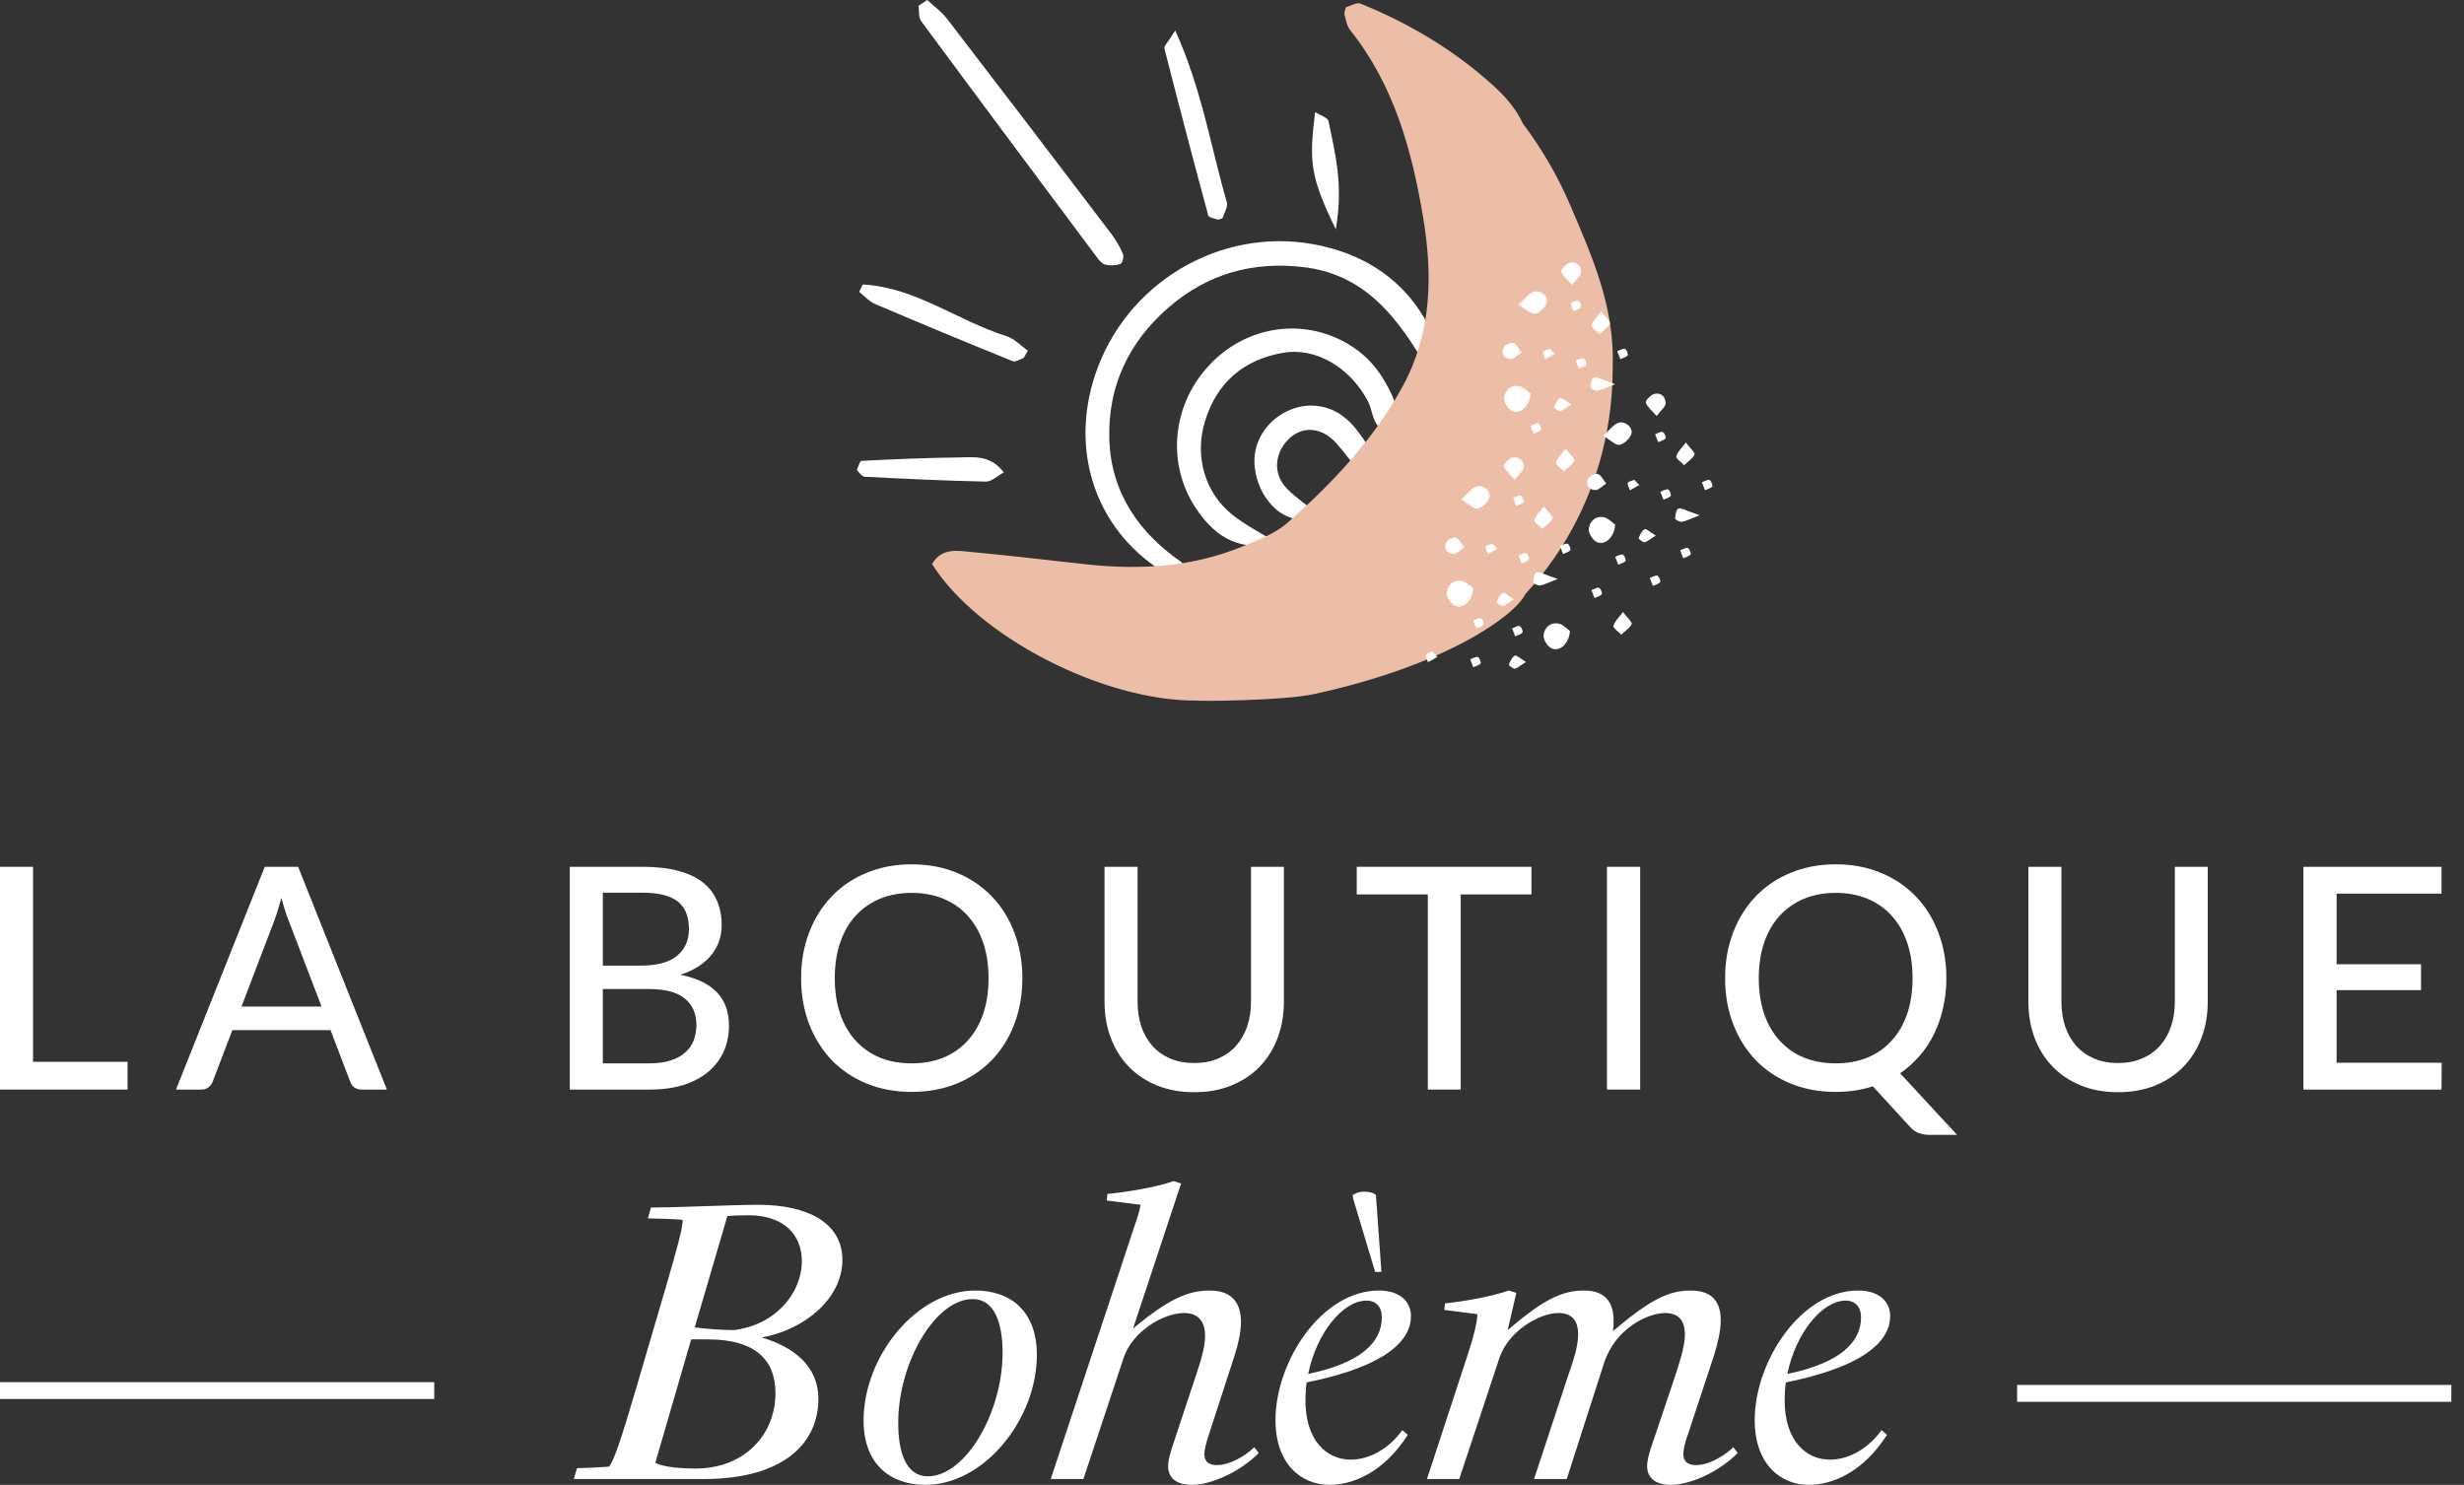 <?xml version="1.0" encoding="UTF-8"?> <svg xmlns="http://www.w3.org/2000/svg" width="146" height="88" viewBox="0 0 146 88" fill="none"><rect x="0" y="0" width="146" height="88" fill="#333333" stroke="none"/><path d="M54.941 -5.81741e-05C55.335 0.367 55.79 0.688 56.114 1.11C59.381 5.358 62.63 9.622 65.872 13.89C66.143 14.247 66.37 14.65 66.541 15.063C66.606 15.22 66.501 15.607 66.391 15.644C66.114 15.738 65.775 15.752 65.489 15.684C65.297 15.638 65.122 15.419 64.989 15.241C61.508 10.582 58.03 5.921 54.575 1.243C54.414 1.026 54.473 0.646 54.43 0.341C54.6 0.227 54.77 0.114 54.941 -5.81741e-05Z" fill="white"></path><path d="M69.637 1.806C71.235 5.353 71.746 8.732 72.692 11.975C72.77 12.243 72.553 12.606 72.442 12.913C72.42 12.975 72.253 12.984 72.153 13.019C71.96 12.941 71.629 12.9 71.596 12.777C70.704 9.482 69.837 6.18 68.995 2.871C68.958 2.726 69.202 2.51 69.637 1.806Z" fill="white"></path><path d="M60.904 20.782C60.725 21.072 60.693 21.195 60.621 21.227C60.42 21.312 60.158 21.469 59.999 21.404C57.277 20.298 54.563 19.174 51.862 18.021C51.495 17.864 51.205 17.527 50.91 17.297C51.056 17.021 51.104 16.86 51.144 16.862C54.272 17.037 56.754 19.021 59.628 19.917C60.102 20.065 60.489 20.492 60.904 20.782Z" fill="white"></path><path d="M50.768 27.858C50.859 27.668 50.942 27.318 51.042 27.313C52.963 27.217 54.886 27.131 56.809 27.11C57.691 27.1 58.657 26.934 59.483 27.995C59.098 28.202 58.753 28.549 58.415 28.542C56.016 28.493 53.619 28.377 51.223 28.253C51.065 28.245 50.919 27.996 50.768 27.858Z" fill="white"></path><path d="M79.15 13.591C77.662 10.503 77.543 9.666 77.926 6.643C78.223 6.835 78.677 6.967 78.719 7.18C79.085 9.027 79.621 10.873 79.15 13.591Z" fill="white"></path><path d="M84.742 22.144C82.789 18.647 80.784 16.25 77.233 15.831C74.23 15.475 71.564 16.225 69.275 18.194C66.885 20.249 65.636 22.89 65.731 26.036C65.828 29.209 67.501 31.603 70.049 33.346C69.449 34.258 68.908 33.897 68.492 33.609C64.682 30.966 63.335 26.266 65.06 21.741C67.088 16.42 72.775 13.303 78.333 14.578C81.67 15.343 84.033 17.354 85.224 20.615C85.304 20.835 85.061 21.173 84.742 22.144Z" fill="white"></path><path d="M75.624 32.154C73.6 32.706 72.064 31.985 70.808 30.04C69.154 27.478 69.444 24.126 71.522 21.785C73.456 19.607 76.4 18.898 78.989 19.948C80.314 20.487 81.331 21.363 82.04 22.582C82.615 23.573 83.133 24.602 82.412 26.006C82.057 25.639 81.713 25.394 81.522 25.06C81.299 24.672 81.263 24.18 81.055 23.781C80.009 21.784 77.971 20.573 76.042 20.906C73.71 21.308 72.118 22.642 71.404 24.947C70.77 26.994 71.36 29.179 73.022 30.507C73.785 31.116 74.678 31.564 75.624 32.154Z" fill="white"></path><path d="M78.484 30.776C76.492 31.095 75.593 30.369 74.964 29.436C74.551 28.822 74.304 27.956 74.329 27.215C74.394 25.299 76.229 23.835 78.072 24.061C79.174 24.195 79.948 24.851 80.564 25.705C81.094 26.438 81.683 27.195 80.832 28.348C80.252 27.611 79.751 26.904 79.177 26.264C78.352 25.341 77.255 25.231 76.464 25.926C75.516 26.758 75.385 28.06 76.244 28.947C76.775 29.496 77.43 29.926 78.484 30.776Z" fill="white"></path><path d="M95.559 21.743C95.677 18.179 94.346 15.219 93.05 12.181C92.311 10.448 91.361 8.821 90.236 7.321C89.849 6.466 89.205 5.727 88.457 5.05C86.148 2.961 83.501 1.384 80.62 0.217C80.383 0.121 80.013 0.357 79.747 0.428C79.702 0.631 79.635 0.752 79.661 0.847C79.751 1.165 79.799 1.532 79.995 1.777C82.588 5.019 83.651 8.874 84.319 12.845C84.897 16.278 84.848 19.704 83.121 22.881C81.405 26.036 78.969 28.614 76.308 30.965C75.562 31.625 74.541 32.009 73.596 32.396C70.666 33.596 67.601 33.784 64.487 33.457C62.212 33.217 59.941 32.933 57.663 32.724C56.789 32.644 55.81 32.416 55.227 33.429C57.965 37.77 65.401 41.556 70.888 41.519C71.009 41.561 76.002 41.535 77.834 41.14C85.713 39.437 89.749 36.48 90.369 35.234C90.578 34.896 95.573 30.228 95.559 21.743Z" fill="#ECBDA7"></path><path d="M95.704 31.093C95.656 31.84 95.116 32.325 94.635 32.133C94.396 32.038 94.127 31.632 94.14 31.381C94.164 30.919 94.52 30.564 95.025 30.654C95.3 30.704 95.536 30.979 95.704 31.093Z" fill="white"></path><path d="M94.995 25.819C95.398 25.459 95.595 25.17 95.862 25.069C96.298 24.906 96.812 25.358 96.649 25.758C96.542 26.023 96.217 26.325 95.952 26.364C95.722 26.399 95.44 26.09 94.995 25.819Z" fill="white"></path><path d="M98.163 24.655C97.89 24.342 97.62 24.135 97.52 23.865C97.481 23.76 97.796 23.411 98.001 23.352C98.406 23.233 98.699 23.509 98.696 23.9C98.695 24.101 98.427 24.298 98.163 24.655Z" fill="white"></path><path d="M99.891 26.227C100.15 26.57 100.456 26.841 100.408 26.938C100.285 27.189 100.005 27.363 99.787 27.568C99.623 27.392 99.296 27.178 99.327 27.049C99.391 26.784 99.644 26.563 99.891 26.227Z" fill="white"></path><path d="M95.172 28.655C94.91 28.824 94.714 29.055 94.527 29.048C94.129 29.032 93.942 28.72 94.114 28.36C94.189 28.205 94.521 28.047 94.679 28.092C94.861 28.144 94.979 28.419 95.172 28.655Z" fill="white"></path><path d="M100.713 30.536C100.108 30.767 99.886 30.892 99.652 30.924C99.523 30.94 99.251 30.791 99.254 30.727C99.265 30.518 99.327 30.184 99.454 30.14C99.621 30.082 99.868 30.251 100.713 30.536Z" fill="white"></path><path d="M98.109 31.74C97.791 31.939 97.63 32.096 97.446 32.133C97.343 32.154 97.081 31.925 97.093 31.896C97.179 31.698 97.283 31.451 97.454 31.365C97.551 31.317 97.786 31.546 98.109 31.74Z" fill="white"></path><path d="M96.841 28.437C96.941 28.54 97.04 28.644 97.138 28.747C96.952 28.851 96.765 28.954 96.579 29.057C96.529 28.91 96.412 28.74 96.451 28.624C96.485 28.528 96.704 28.497 96.841 28.437Z" fill="white"></path><path d="M98.254 26.206C98.192 26.05 98.131 25.894 98.07 25.738C98.222 25.684 98.39 25.567 98.52 25.6C98.61 25.622 98.733 25.919 98.689 25.977C98.598 26.096 98.405 26.134 98.254 26.206Z" fill="white"></path><path d="M95.888 33.469C95.826 33.313 95.765 33.157 95.704 33.001C95.856 32.948 96.024 32.83 96.154 32.863C96.244 32.886 96.367 33.183 96.323 33.241C96.232 33.359 96.039 33.398 95.888 33.469Z" fill="white"></path><path d="M99.74 33.084C99.679 32.927 99.618 32.771 99.557 32.614C99.709 32.562 99.876 32.444 100.007 32.477C100.096 32.5 100.219 32.797 100.175 32.855C100.084 32.972 99.891 33.012 99.74 33.084Z" fill="white"></path><path d="M101.026 29.053C100.965 28.896 100.904 28.74 100.843 28.584C100.995 28.531 101.163 28.413 101.293 28.447C101.382 28.469 101.505 28.766 101.461 28.824C101.371 28.942 101.178 28.981 101.026 29.053Z" fill="white"></path><path d="M98.566 29.612C98.505 29.456 98.444 29.3 98.383 29.144C98.535 29.09 98.703 28.973 98.833 29.006C98.922 29.028 99.046 29.326 99.001 29.383C98.91 29.502 98.718 29.541 98.566 29.612Z" fill="white"></path><path d="M87.294 34.87C87.246 35.616 86.706 36.101 86.224 35.909C85.986 35.814 85.717 35.408 85.73 35.157C85.754 34.695 86.11 34.34 86.615 34.431C86.89 34.48 87.126 34.755 87.294 34.87Z" fill="white"></path><path d="M93.024 37.395C92.977 38.141 92.436 38.626 91.955 38.435C91.717 38.339 91.447 37.932 91.46 37.682C91.485 37.221 91.841 36.865 92.345 36.956C92.621 37.004 92.856 37.28 93.024 37.395Z" fill="white"></path><path d="M86.584 29.596C86.987 29.237 87.183 28.948 87.451 28.847C87.887 28.683 88.4 29.136 88.238 29.535C88.13 29.801 87.806 30.102 87.541 30.143C87.311 30.176 87.028 29.867 86.584 29.596Z" fill="white"></path><path d="M89.755 28.432C89.482 28.119 89.211 27.912 89.112 27.642C89.073 27.537 89.388 27.189 89.593 27.129C89.998 27.011 90.291 27.287 90.288 27.677C90.287 27.878 90.018 28.076 89.755 28.432Z" fill="white"></path><path d="M91.481 30.004C91.74 30.347 92.047 30.619 91.999 30.716C91.875 30.966 91.596 31.14 91.378 31.345C91.213 31.169 90.887 30.955 90.918 30.827C90.982 30.561 91.235 30.34 91.481 30.004Z" fill="white"></path><path d="M96.166 36.271C96.425 36.614 96.731 36.885 96.683 36.982C96.56 37.233 96.28 37.407 96.063 37.612C95.898 37.436 95.572 37.222 95.603 37.094C95.666 36.828 95.92 36.606 96.166 36.271Z" fill="white"></path><path d="M92.769 26.585C93.028 26.928 93.334 27.2 93.286 27.297C93.162 27.548 92.883 27.723 92.665 27.926C92.501 27.752 92.174 27.538 92.205 27.409C92.269 27.142 92.522 26.921 92.769 26.585Z" fill="white"></path><path d="M86.759 32.433C86.497 32.6 86.301 32.831 86.114 32.824C85.716 32.808 85.528 32.497 85.701 32.136C85.775 31.981 86.108 31.824 86.266 31.869C86.448 31.921 86.566 32.195 86.759 32.433Z" fill="white"></path><path d="M92.302 34.314C91.697 34.544 91.475 34.669 91.241 34.701C91.112 34.717 90.84 34.568 90.843 34.504C90.854 34.295 90.916 33.961 91.043 33.917C91.21 33.859 91.457 34.028 92.302 34.314Z" fill="white"></path><path d="M89.701 35.517C89.382 35.716 89.222 35.873 89.038 35.91C88.934 35.931 88.673 35.703 88.685 35.674C88.771 35.475 88.875 35.228 89.046 35.143C89.143 35.094 89.378 35.323 89.701 35.517Z" fill="white"></path><path d="M90.417 39.231C90.098 39.431 89.938 39.588 89.754 39.625C89.65 39.646 89.388 39.417 89.401 39.388C89.487 39.19 89.591 38.943 89.762 38.857C89.859 38.809 90.094 39.037 90.417 39.231Z" fill="white"></path><path d="M88.432 32.214C88.531 32.317 88.63 32.421 88.729 32.524C88.543 32.628 88.356 32.731 88.17 32.834C88.12 32.687 88.002 32.517 88.042 32.401C88.076 32.305 88.295 32.274 88.432 32.214Z" fill="white"></path><path d="M84.879 38.622C84.978 38.726 85.077 38.83 85.175 38.933C84.989 39.036 84.802 39.139 84.616 39.242C84.567 39.096 84.449 38.925 84.489 38.809C84.522 38.714 84.741 38.681 84.879 38.622Z" fill="white"></path><path d="M89.842 29.984C89.78 29.827 89.719 29.671 89.658 29.515C89.81 29.461 89.978 29.345 90.108 29.377C90.198 29.399 90.321 29.698 90.277 29.754C90.186 29.873 89.993 29.913 89.842 29.984Z" fill="white"></path><path d="M87.477 37.247C87.416 37.091 87.355 36.934 87.294 36.779C87.446 36.725 87.614 36.607 87.744 36.641C87.833 36.663 87.957 36.96 87.913 37.018C87.822 37.136 87.629 37.175 87.477 37.247Z" fill="white"></path><path d="M87.296 39.545C87.234 39.389 87.173 39.232 87.112 39.076C87.264 39.022 87.432 38.906 87.562 38.938C87.652 38.961 87.775 39.258 87.731 39.316C87.64 39.433 87.447 39.473 87.296 39.545Z" fill="white"></path><path d="M89.778 37.709C89.717 37.552 89.656 37.396 89.595 37.24C89.747 37.187 89.915 37.069 90.045 37.102C90.134 37.125 90.258 37.422 90.213 37.479C90.123 37.598 89.93 37.637 89.778 37.709Z" fill="white"></path><path d="M92.615 32.831C92.553 32.674 92.493 32.518 92.432 32.362C92.584 32.308 92.751 32.191 92.882 32.224C92.971 32.246 93.094 32.544 93.05 32.601C92.959 32.719 92.766 32.759 92.615 32.831Z" fill="white"></path><path d="M94.479 35.442C94.418 35.286 94.357 35.13 94.296 34.973C94.448 34.92 94.616 34.803 94.746 34.836C94.835 34.858 94.959 35.155 94.915 35.213C94.824 35.331 94.631 35.37 94.479 35.442Z" fill="white"></path><path d="M97.938 34.723C97.877 34.567 97.816 34.411 97.755 34.255C97.907 34.201 98.075 34.084 98.205 34.117C98.294 34.139 98.418 34.436 98.373 34.494C98.283 34.612 98.09 34.651 97.938 34.723Z" fill="white"></path><path d="M90.157 33.389C90.096 33.233 90.035 33.077 89.974 32.92C90.126 32.868 90.293 32.75 90.424 32.782C90.513 32.806 90.636 33.103 90.592 33.16C90.501 33.279 90.308 33.318 90.157 33.389Z" fill="white"></path><path d="M90.69 23.325C90.643 24.072 90.102 24.556 89.621 24.364C89.383 24.269 89.113 23.863 89.126 23.611C89.15 23.15 89.507 22.795 90.011 22.886C90.287 22.935 90.522 23.209 90.69 23.325Z" fill="white"></path><path d="M89.981 18.051C90.384 17.691 90.581 17.402 90.849 17.301C91.284 17.138 91.798 17.589 91.636 17.989C91.528 18.255 91.203 18.557 90.939 18.596C90.708 18.631 90.426 18.32 89.981 18.051Z" fill="white"></path><path d="M93.151 16.887C92.878 16.573 92.608 16.367 92.508 16.096C92.469 15.992 92.784 15.643 92.989 15.583C93.394 15.466 93.687 15.741 93.684 16.131C93.683 16.332 93.415 16.53 93.151 16.887Z" fill="white"></path><path d="M94.879 18.457C95.138 18.801 95.444 19.072 95.396 19.169C95.273 19.42 94.993 19.594 94.776 19.798C94.611 19.623 94.285 19.41 94.316 19.281C94.379 19.014 94.633 18.793 94.879 18.457Z" fill="white"></path><path d="M90.159 20.886C89.896 21.055 89.7 21.285 89.513 21.278C89.115 21.262 88.928 20.951 89.1 20.591C89.175 20.436 89.507 20.278 89.665 20.323C89.847 20.375 89.965 20.65 90.159 20.886Z" fill="white"></path><path d="M95.704 22.768C95.099 22.997 94.877 23.124 94.642 23.154C94.513 23.171 94.241 23.021 94.244 22.957C94.255 22.748 94.317 22.415 94.444 22.371C94.612 22.312 94.859 22.483 95.704 22.768Z" fill="white"></path><path d="M93.099 23.971C92.78 24.171 92.62 24.327 92.435 24.364C92.332 24.385 92.07 24.156 92.082 24.128C92.169 23.928 92.272 23.682 92.444 23.596C92.54 23.548 92.775 23.777 93.099 23.971Z" fill="white"></path><path d="M91.829 20.667C91.928 20.772 92.027 20.875 92.126 20.979C91.939 21.082 91.753 21.184 91.566 21.288C91.517 21.141 91.399 20.971 91.439 20.855C91.472 20.759 91.692 20.727 91.829 20.667Z" fill="white"></path><path d="M93.238 18.438C93.177 18.281 93.116 18.125 93.055 17.968C93.207 17.916 93.375 17.798 93.505 17.831C93.594 17.854 93.717 18.151 93.673 18.209C93.582 18.326 93.389 18.366 93.238 18.438Z" fill="white"></path><path d="M90.874 25.701C90.812 25.545 90.751 25.389 90.69 25.232C90.842 25.179 91.01 25.062 91.141 25.094C91.23 25.117 91.353 25.414 91.309 25.472C91.218 25.589 91.025 25.629 90.874 25.701Z" fill="white"></path><path d="M96.011 21.284C95.95 21.128 95.889 20.972 95.828 20.816C95.98 20.762 96.148 20.645 96.278 20.677C96.368 20.7 96.491 20.997 96.447 21.055C96.356 21.172 96.163 21.212 96.011 21.284Z" fill="white"></path><path d="M93.553 21.844C93.492 21.687 93.431 21.532 93.37 21.375C93.522 21.322 93.69 21.204 93.82 21.238C93.909 21.26 94.033 21.557 93.989 21.615C93.898 21.733 93.705 21.772 93.553 21.844Z" fill="white"></path><path d="M7.558 62.928V64.573H0V51.371H1.958V62.928H7.558Z" fill="white"></path><path d="M19.053 59.655L17.095 54.534C16.953 54.184 16.813 53.743 16.672 53.21C16.604 53.473 16.534 53.718 16.46 53.945C16.393 54.172 16.325 54.374 16.258 54.552L14.309 59.655H19.053ZM22.924 64.573H21.416C21.244 64.573 21.103 64.531 20.993 64.445C20.883 64.359 20.803 64.249 20.754 64.114L19.586 61.052H13.766L12.599 64.114C12.556 64.23 12.476 64.338 12.36 64.436C12.243 64.528 12.102 64.573 11.937 64.573H10.429L15.688 51.371H17.665L22.924 64.573Z" fill="white"></path><path d="M38.477 63.02C38.974 63.02 39.397 62.962 39.746 62.845C40.102 62.729 40.39 62.569 40.611 62.367C40.837 62.165 41.003 61.926 41.107 61.65C41.211 61.368 41.263 61.061 41.263 60.73C41.263 60.075 41.036 59.56 40.583 59.186C40.129 58.806 39.428 58.616 38.477 58.616H35.719V63.02H38.477ZM35.719 52.906V57.227H37.972C38.934 57.227 39.648 57.034 40.114 56.648C40.586 56.256 40.822 55.729 40.822 55.067C40.822 54.313 40.598 53.764 40.151 53.421C39.703 53.078 39.008 52.906 38.064 52.906H35.719ZM38.064 51.371C38.891 51.371 39.599 51.45 40.188 51.61C40.782 51.769 41.269 51.999 41.649 52.3C42.029 52.6 42.308 52.965 42.486 53.394C42.67 53.816 42.762 54.298 42.762 54.837C42.762 55.156 42.713 55.462 42.615 55.756C42.517 56.051 42.367 56.327 42.164 56.584C41.962 56.835 41.708 57.062 41.401 57.264C41.095 57.467 40.733 57.635 40.316 57.77C42.235 58.15 43.194 59.152 43.194 60.776C43.194 61.34 43.09 61.855 42.881 62.321C42.673 62.781 42.37 63.179 41.971 63.516C41.573 63.853 41.083 64.114 40.5 64.298C39.918 64.482 39.256 64.573 38.514 64.573H33.761V51.371H38.064Z" fill="white"></path><path d="M60.578 57.972C60.578 58.959 60.419 59.866 60.1 60.694C59.788 61.515 59.343 62.226 58.767 62.827C58.191 63.421 57.502 63.884 56.699 64.215C55.896 64.546 55.004 64.712 54.023 64.712C53.048 64.712 52.157 64.546 51.348 64.215C50.545 63.884 49.855 63.421 49.279 62.827C48.709 62.226 48.264 61.515 47.946 60.694C47.627 59.866 47.468 58.959 47.468 57.972C47.468 56.992 47.627 56.087 47.946 55.26C48.264 54.432 48.709 53.721 49.279 53.127C49.855 52.526 50.545 52.06 51.348 51.729C52.157 51.392 53.048 51.224 54.023 51.224C55.004 51.224 55.896 51.392 56.699 51.729C57.502 52.06 58.191 52.526 58.767 53.127C59.343 53.721 59.788 54.432 60.1 55.26C60.419 56.087 60.578 56.992 60.578 57.972ZM58.574 57.972C58.574 57.188 58.467 56.483 58.252 55.858C58.038 55.232 57.731 54.702 57.333 54.267C56.941 53.832 56.462 53.498 55.899 53.265C55.341 53.032 54.716 52.916 54.023 52.916C53.33 52.916 52.702 53.032 52.138 53.265C51.581 53.498 51.102 53.832 50.704 54.267C50.306 54.702 49.999 55.232 49.785 55.858C49.57 56.483 49.463 57.188 49.463 57.972C49.463 58.763 49.57 59.471 49.785 60.096C49.999 60.715 50.306 61.242 50.704 61.677C51.102 62.113 51.581 62.447 52.138 62.68C52.702 62.906 53.33 63.02 54.023 63.02C54.716 63.02 55.341 62.906 55.899 62.68C56.462 62.447 56.941 62.113 57.333 61.677C57.731 61.242 58.038 60.715 58.252 60.096C58.467 59.471 58.574 58.763 58.574 57.972Z" fill="white"></path><path d="M70.761 63.001C71.288 63.001 71.76 62.913 72.177 62.735C72.593 62.557 72.946 62.309 73.234 61.99C73.522 61.665 73.743 61.282 73.896 60.841C74.049 60.393 74.126 59.9 74.126 59.361V51.371H76.075V59.361C76.075 60.133 75.952 60.847 75.707 61.503C75.462 62.159 75.109 62.725 74.65 63.204C74.19 63.682 73.632 64.056 72.976 64.325C72.32 64.595 71.582 64.73 70.761 64.73C69.939 64.73 69.201 64.595 68.545 64.325C67.889 64.056 67.331 63.682 66.871 63.204C66.412 62.725 66.059 62.159 65.814 61.503C65.569 60.847 65.446 60.133 65.446 59.361V51.371H67.405V59.351C67.405 59.891 67.478 60.384 67.625 60.832C67.779 61.279 67.999 61.665 68.287 61.99C68.575 62.309 68.928 62.557 69.345 62.735C69.761 62.913 70.233 63.001 70.761 63.001Z" fill="white"></path><path d="M90.745 53.007H86.552V64.573H84.603V53.007H80.392V51.371H90.745V53.007Z" fill="white"></path><path d="M97.186 64.573H95.218V51.371H97.186V64.573Z" fill="white"></path><path d="M104.213 57.972C104.213 58.763 104.321 59.471 104.535 60.096C104.75 60.715 105.056 61.242 105.455 61.677C105.853 62.113 106.331 62.447 106.889 62.68C107.453 62.906 108.081 63.02 108.774 63.02C109.466 63.02 110.091 62.906 110.649 62.68C111.213 62.447 111.691 62.113 112.083 61.677C112.482 61.242 112.788 60.715 113.003 60.096C113.217 59.471 113.325 58.763 113.325 57.972C113.325 57.188 113.217 56.483 113.003 55.858C112.788 55.232 112.482 54.702 112.083 54.267C111.691 53.832 111.213 53.498 110.649 53.265C110.091 53.032 109.466 52.916 108.774 52.916C108.081 52.916 107.453 53.032 106.889 53.265C106.331 53.498 105.853 53.832 105.455 54.267C105.056 54.702 104.75 55.232 104.535 55.858C104.321 56.483 104.213 57.188 104.213 57.972ZM115.963 67.258H114.345C114.106 67.258 113.895 67.225 113.711 67.157C113.527 67.096 113.355 66.979 113.196 66.808L110.971 64.38C110.297 64.601 109.564 64.712 108.774 64.712C107.799 64.712 106.907 64.546 106.098 64.215C105.295 63.884 104.606 63.421 104.029 62.827C103.459 62.226 103.015 61.515 102.696 60.694C102.378 59.866 102.218 58.959 102.218 57.972C102.218 56.992 102.378 56.087 102.696 55.26C103.015 54.432 103.459 53.721 104.029 53.127C104.606 52.526 105.295 52.06 106.098 51.729C106.907 51.392 107.799 51.224 108.774 51.224C109.754 51.224 110.646 51.392 111.449 51.729C112.252 52.06 112.942 52.526 113.518 53.127C114.094 53.721 114.538 54.432 114.851 55.26C115.17 56.087 115.329 56.992 115.329 57.972C115.329 58.585 115.265 59.17 115.136 59.728C115.013 60.28 114.836 60.795 114.603 61.273C114.37 61.751 114.082 62.186 113.738 62.578C113.401 62.971 113.018 63.314 112.589 63.608L115.963 67.258Z" fill="white"></path><path d="M125.502 63.001C126.029 63.001 126.501 62.913 126.918 62.735C127.335 62.557 127.687 62.309 127.975 61.99C128.263 61.665 128.484 61.282 128.637 60.841C128.79 60.393 128.867 59.9 128.867 59.361V51.371H130.816V59.361C130.816 60.133 130.693 60.847 130.448 61.503C130.203 62.159 129.851 62.725 129.391 63.204C128.931 63.682 128.374 64.056 127.718 64.325C127.062 64.595 126.323 64.73 125.502 64.73C124.681 64.73 123.942 64.595 123.286 64.325C122.63 64.056 122.073 63.682 121.613 63.204C121.153 62.725 120.801 62.159 120.555 61.503C120.31 60.847 120.188 60.133 120.188 59.361V51.371H122.146V59.351C122.146 59.891 122.22 60.384 122.367 60.832C122.52 61.279 122.741 61.665 123.029 61.99C123.317 62.309 123.669 62.557 124.086 62.735C124.503 62.913 124.975 63.001 125.502 63.001Z" fill="white"></path><path d="M144.677 62.983L144.668 64.573H136.485V51.371H144.668V52.961H138.453V57.145H143.454V58.68H138.453V62.983H144.677Z" fill="white"></path><path d="M48.492 82.897C48.492 85.563 46.392 87.655 41.701 87.655H34L34.187 87.011C34.56 87.011 35.914 86.942 36.077 86.919C36.357 86.667 36.87 85.081 37.64 82.46L39.367 76.575C40.091 74.115 40.511 72.575 40.441 72.299C40.231 72.253 38.737 72.207 38.387 72.207L38.574 71.563C40.254 71.563 43.404 71.402 44.945 71.402C47.862 71.402 49.915 72.483 49.915 74.667C49.915 76.942 47.698 78.805 45.131 79.264C46.998 79.816 48.492 80.942 48.492 82.897ZM45.948 82.552C45.948 80.644 44.805 79.379 41.958 79.379H40.954L38.831 86.69C39.111 86.851 39.857 87.034 41.211 87.034C44.035 87.034 45.948 85.103 45.948 82.552ZM43.101 72.069L41.164 78.667C41.888 78.759 42.798 78.828 43.474 78.828C45.971 78.529 47.512 76.621 47.512 74.736C47.512 73.241 46.508 72.023 44.361 72.023C43.731 72.023 43.311 72.046 43.101 72.069Z" fill="white"></path><path d="M61.438 80.299C61.438 84.092 58.334 88 54.834 88C52.78 88 51.17 86.805 51.17 84.184C51.17 80.391 54.297 76.483 57.797 76.483C59.851 76.483 61.438 77.678 61.438 80.299ZM59.407 80.161C59.407 78.345 58.894 76.989 57.634 76.989C55.417 76.989 53.223 80.759 53.223 84.322C53.223 86.138 53.713 87.494 54.974 87.494C57.214 87.494 59.407 83.724 59.407 80.161Z" fill="white"></path><path d="M64.196 87.655H62.259L67.16 72.851C67.44 72.046 67.557 71.632 67.58 71.402L65.573 71.149L65.62 70.759C66.623 70.667 68.513 70.368 69.54 70L69.984 70.138L67.137 78.736C69.237 76.989 70.38 76.483 71.687 76.483C73.087 76.483 73.531 77.333 73.531 78.322C73.531 78.942 73.367 79.678 73.157 80.322L71.641 84.989C71.477 85.471 71.361 85.931 71.361 86.161C71.361 86.644 71.641 86.828 72.107 86.828C72.831 86.828 73.717 86.345 74.324 85.77L74.581 86.115C73.414 87.287 71.71 88 70.637 88C69.61 88 69.213 87.517 69.213 86.874C69.213 86.621 69.307 86.23 69.424 85.862L70.847 81.563C71.127 80.736 71.407 79.839 71.407 79.172C71.407 78.414 71.08 77.816 70.17 77.816C68.91 77.816 67.09 78.919 66.576 80.483L64.196 87.655Z" fill="white"></path><path d="M78.774 88C77.117 88 75.577 86.782 75.577 84.161C75.577 80.69 78.307 76.483 81.714 76.483C82.951 76.483 83.605 77.149 83.605 78C83.605 79.356 82.298 80.942 77.421 81.931C77.374 82.276 77.351 82.644 77.351 82.989C77.351 85.379 78.611 86.506 80.034 86.506C81.131 86.506 82.275 85.885 83.091 84.759L83.418 85.034C81.971 87.287 80.151 88 78.774 88ZM80.968 77.081C79.567 77.081 78.004 79.011 77.514 81.425C80.618 80.782 81.878 79.563 81.878 78.069C81.878 77.471 81.551 77.081 80.968 77.081ZM81.528 70.828L81.854 75.379H81.481L80.198 71.103C80.151 70.942 80.151 70.851 80.151 70.828C80.291 70.713 80.571 70.621 80.828 70.621C81.154 70.621 81.434 70.713 81.528 70.828Z" fill="white"></path><path d="M86.465 87.655H84.551L86.955 80.322C87.328 79.195 87.538 78.322 87.538 77.885L85.578 77.632L85.624 77.241C86.628 77.149 88.355 76.851 89.405 76.483L89.848 76.621L89.335 78.828C91.459 77.011 92.555 76.483 93.862 76.483C95.192 76.483 95.612 77.264 95.612 78.276C95.612 78.483 95.612 78.69 95.566 78.897C97.783 77.011 98.879 76.483 100.186 76.483C101.586 76.483 101.96 77.31 101.96 78.253C101.96 78.919 101.75 79.724 101.563 80.322L100.023 84.989C99.836 85.471 99.743 85.931 99.743 86.161C99.743 86.644 100.023 86.828 100.513 86.828C101.213 86.828 102.1 86.345 102.707 85.77L102.963 86.115C101.796 87.287 100.093 88 99.019 88C97.993 88 97.596 87.517 97.596 86.874C97.596 86.621 97.689 86.23 97.806 85.862L99.253 81.563C99.486 80.828 99.836 79.839 99.836 79.081C99.836 78.414 99.579 77.816 98.669 77.816C97.643 77.816 95.729 78.713 95.052 80.759L92.835 87.655H90.898L92.905 81.563C93.162 80.828 93.512 79.839 93.512 79.081C93.512 78.414 93.255 77.816 92.345 77.816C91.178 77.816 89.358 78.919 88.845 80.483L86.465 87.655Z" fill="white"></path><path d="M107.169 88C105.513 88 103.972 86.782 103.972 84.161C103.972 80.69 106.703 76.483 110.11 76.483C111.347 76.483 112 77.149 112 78C112 79.356 110.693 80.942 105.816 81.931C105.769 82.276 105.746 82.644 105.746 82.989C105.746 85.379 107.006 86.506 108.43 86.506C109.526 86.506 110.67 85.885 111.487 84.759L111.813 85.034C110.366 87.287 108.546 88 107.169 88ZM109.363 77.081C107.963 77.081 106.399 79.011 105.909 81.425C109.013 80.782 110.273 79.563 110.273 78.069C110.273 77.471 109.946 77.081 109.363 77.081Z" fill="white"></path><path d="M119.521 82.579H145.25" stroke="white"></path><path d="M0 82.412H25.73" stroke="white"></path></svg> 